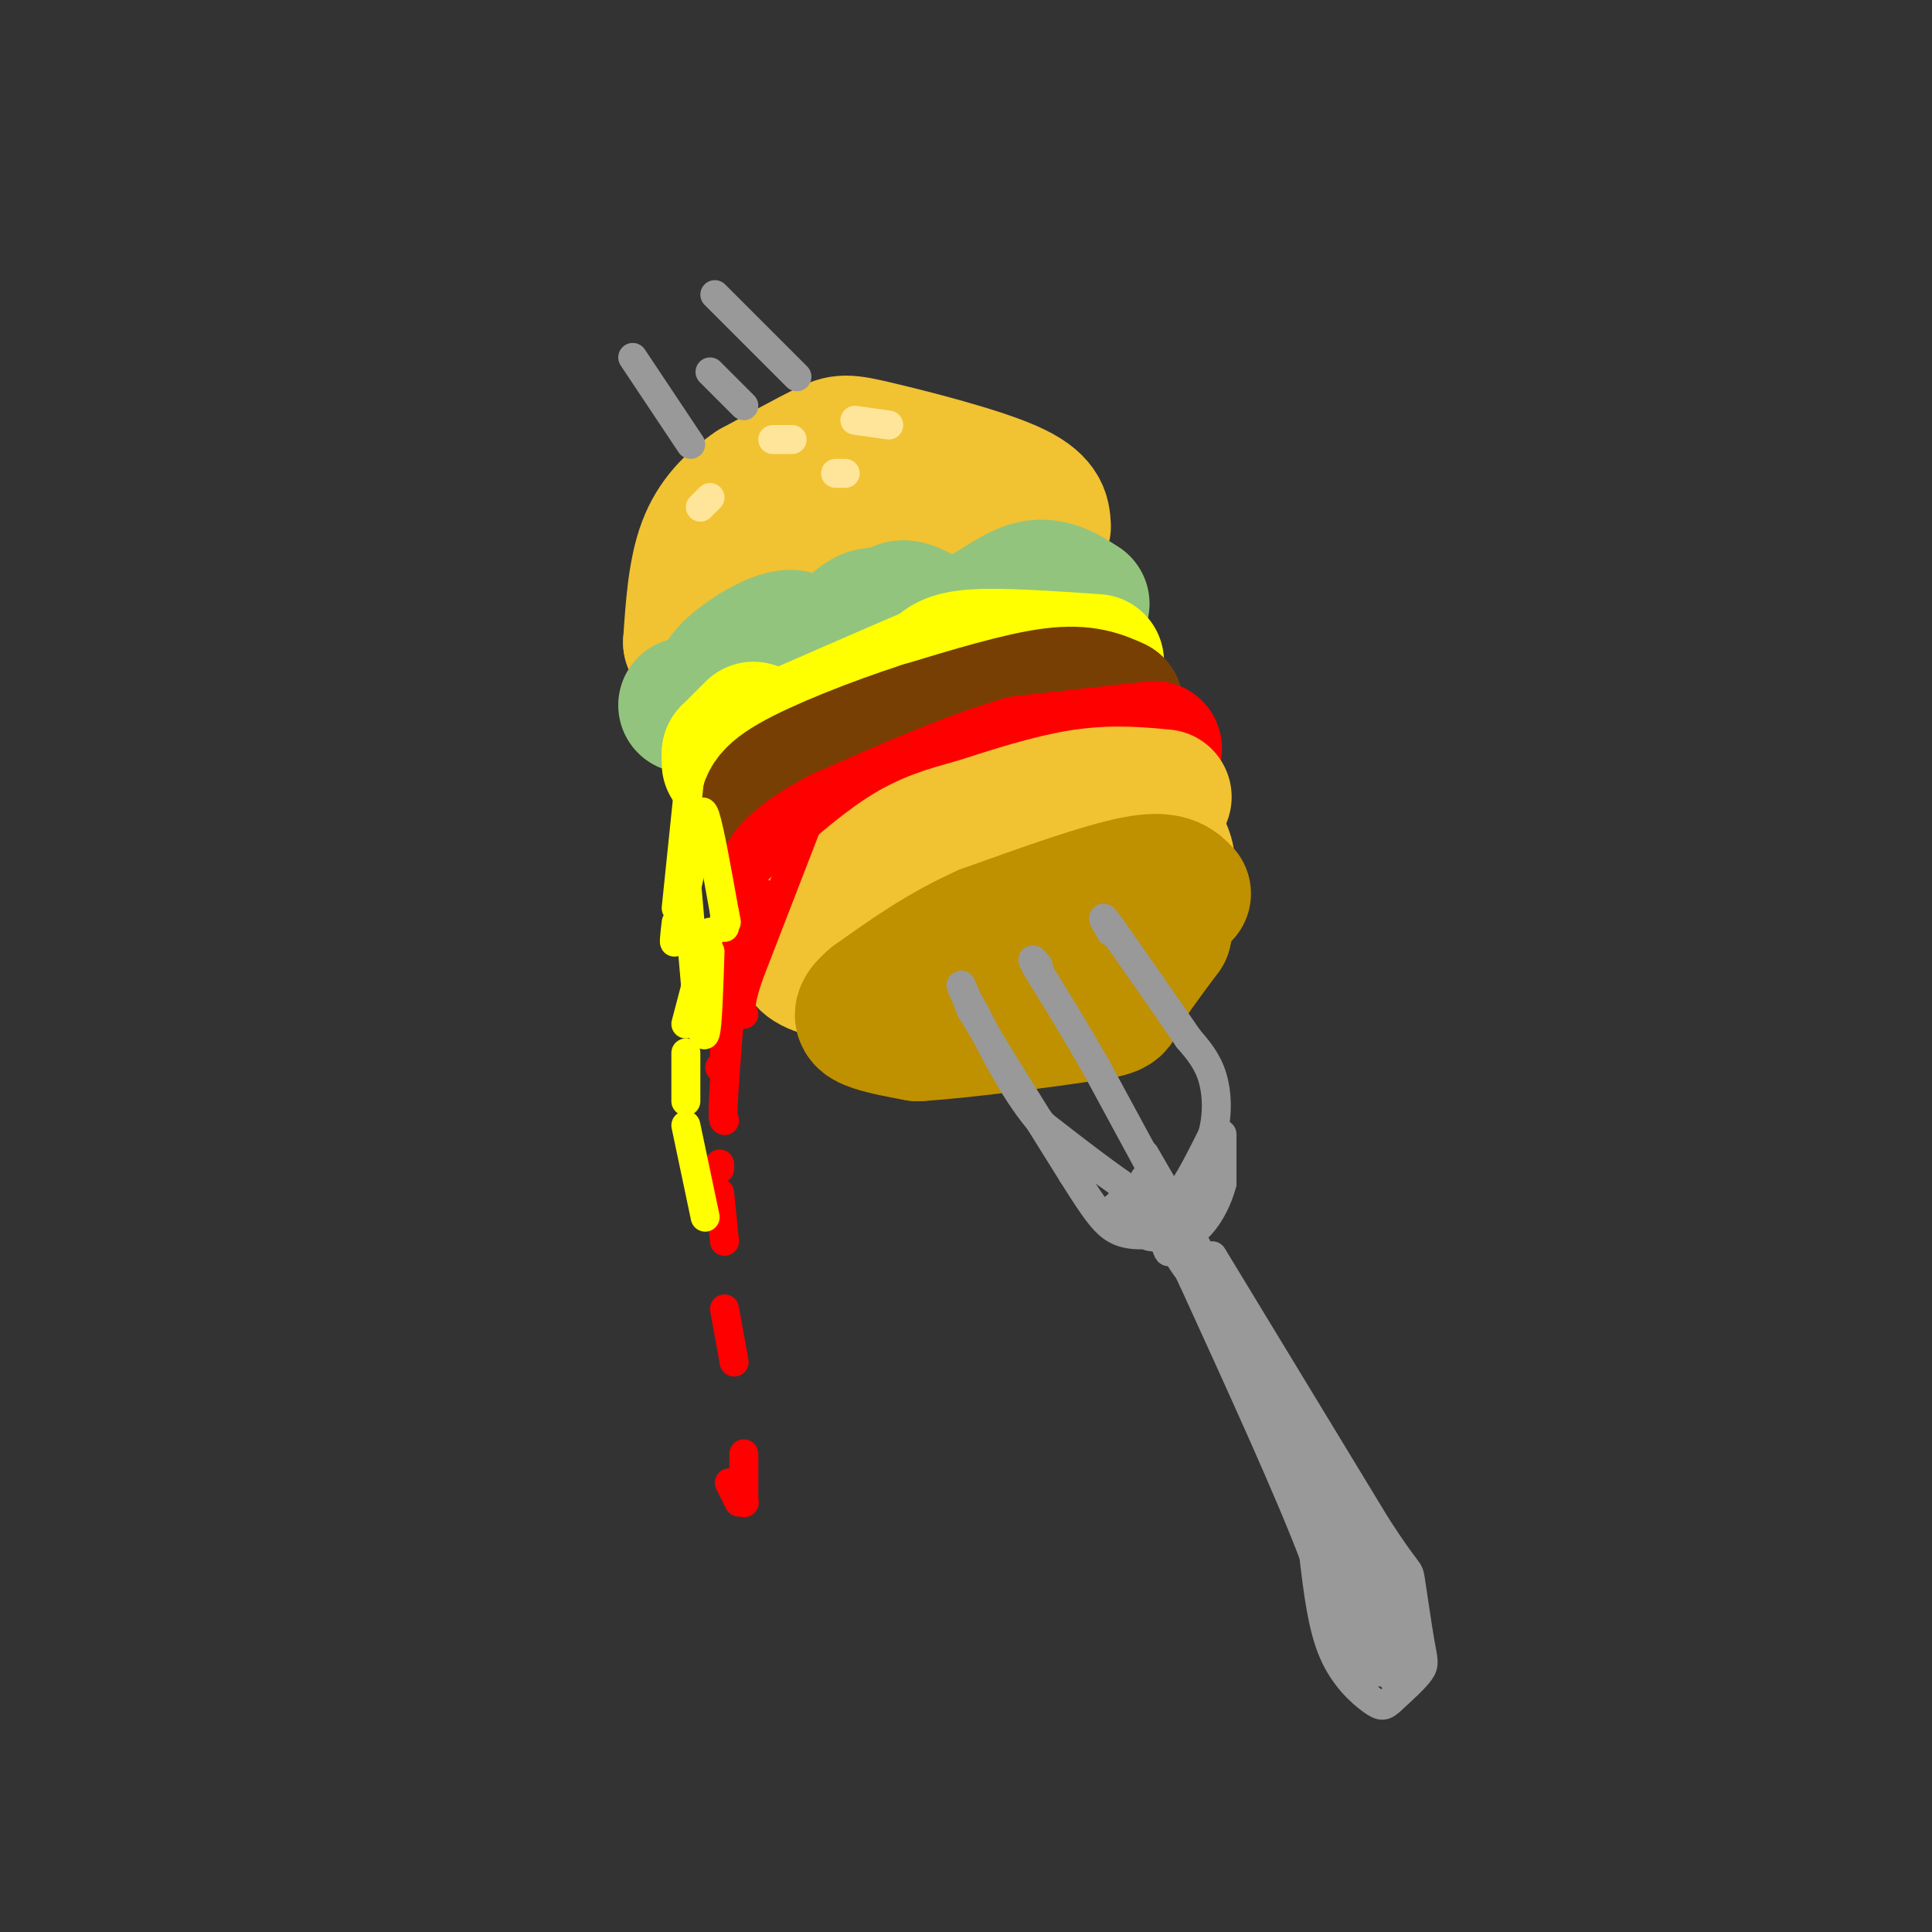 <svg viewBox='0 0 400 400' version='1.1' xmlns='http://www.w3.org/2000/svg' xmlns:xlink='http://www.w3.org/1999/xlink'><rect x="0" y="0" width="400" height="400" fill="#333333" stroke="none"/><g fill='none' stroke='rgb(241,194,50)' stroke-width='28' stroke-linecap='round' stroke-linejoin='round'><path d='M216,109c-0.143,-2.524 -0.286,-5.048 -7,-8c-6.714,-2.952 -20.000,-6.333 -27,-8c-7.000,-1.667 -7.714,-1.619 -11,0c-3.286,1.619 -9.143,4.810 -15,8'/><path d='M156,101c-4.422,3.022 -7.978,6.578 -10,12c-2.022,5.422 -2.511,12.711 -3,20'/><path d='M143,133c2.556,3.422 10.444,1.978 19,0c8.556,-1.978 17.778,-4.489 27,-7'/><path d='M189,126c7.775,-2.477 13.713,-5.169 17,-7c3.287,-1.831 3.923,-2.801 2,-5c-1.923,-2.199 -6.407,-5.628 -13,-6c-6.593,-0.372 -15.297,2.314 -24,5'/><path d='M171,113c-6.610,2.230 -11.136,5.305 -13,7c-1.864,1.695 -1.067,2.011 0,3c1.067,0.989 2.403,2.651 6,0c3.597,-2.651 9.456,-9.615 9,-10c-0.456,-0.385 -7.228,5.807 -14,12'/></g>
<g fill='none' stroke='rgb(147,196,125)' stroke-width='28' stroke-linecap='round' stroke-linejoin='round'><path d='M224,125c-3.369,-2.167 -6.738,-4.333 -11,-3c-4.262,1.333 -9.417,6.167 -14,7c-4.583,0.833 -8.595,-2.333 -11,-3c-2.405,-0.667 -3.202,1.167 -4,3'/><path d='M184,129c-1.177,-0.333 -2.119,-2.667 -5,-1c-2.881,1.667 -7.700,7.333 -10,8c-2.300,0.667 -2.081,-3.667 -5,-4c-2.919,-0.333 -8.977,3.333 -12,6c-3.023,2.667 -3.012,4.333 -3,6'/><path d='M142,146c0.000,0.000 14.000,2.000 14,2'/></g>
<g fill='none' stroke='rgb(255,255,0)' stroke-width='28' stroke-linecap='round' stroke-linejoin='round'><path d='M227,137c-9.750,-0.667 -19.500,-1.333 -25,-1c-5.500,0.333 -6.750,1.667 -8,3'/><path d='M194,139c-6.333,2.667 -18.167,7.833 -30,13'/><path d='M164,152c-5.333,2.167 -3.667,1.083 -2,0'/><path d='M156,151c0.000,0.000 -5.000,5.000 -5,5'/><path d='M151,156c0.000,0.000 0.000,2.000 0,2'/></g>
<g fill='none' stroke='rgb(120,63,4)' stroke-width='28' stroke-linecap='round' stroke-linejoin='round'><path d='M231,146c-3.167,-1.417 -6.333,-2.833 -13,-2c-6.667,0.833 -16.833,3.917 -27,7'/><path d='M191,151c-9.978,3.222 -21.422,7.778 -27,11c-5.578,3.222 -5.289,5.111 -5,7'/><path d='M159,169c-1.667,2.422 -3.333,4.978 1,5c4.333,0.022 14.667,-2.489 25,-5'/><path d='M185,169c7.756,-1.444 14.644,-2.556 21,-5c6.356,-2.444 12.178,-6.222 18,-10'/><path d='M224,154c0.833,-1.333 -6.083,0.333 -13,2'/></g>
<g fill='none' stroke='rgb(255,0,0)' stroke-width='28' stroke-linecap='round' stroke-linejoin='round'><path d='M239,155c0.000,0.000 -27.000,3.000 -27,3'/><path d='M212,158c-10.833,3.000 -24.417,9.000 -38,15'/><path d='M174,173c-9.111,4.733 -12.889,9.067 -11,10c1.889,0.933 9.444,-1.533 17,-4'/><path d='M180,179c7.933,-1.778 19.267,-4.222 27,-7c7.733,-2.778 11.867,-5.889 16,-9'/><path d='M228,161c0.000,0.000 -1.000,0.000 -1,0'/></g>
<g fill='none' stroke='rgb(241,194,50)' stroke-width='28' stroke-linecap='round' stroke-linejoin='round'><path d='M241,165c-5.250,-0.500 -10.500,-1.000 -17,0c-6.500,1.000 -14.250,3.500 -22,6'/><path d='M202,171c-6.000,1.644 -10.000,2.756 -15,6c-5.000,3.244 -11.000,8.622 -17,14'/><path d='M170,191c-3.756,3.822 -4.644,6.378 -3,8c1.644,1.622 5.822,2.311 10,3'/><path d='M177,202c6.845,1.333 18.958,3.167 28,2c9.042,-1.167 15.012,-5.333 19,-9c3.988,-3.667 5.994,-6.833 8,-10'/><path d='M232,185c1.798,-3.310 2.292,-6.583 2,-9c-0.292,-2.417 -1.369,-3.976 -9,-1c-7.631,2.976 -21.815,10.488 -36,18'/><path d='M189,193c-2.667,3.911 8.667,4.689 15,4c6.333,-0.689 7.667,-2.844 9,-5'/><path d='M238,174c1.067,0.089 2.133,0.178 3,2c0.867,1.822 1.533,5.378 -1,9c-2.533,3.622 -8.267,7.311 -14,11'/></g>
<g fill='none' stroke='rgb(191,144,0)' stroke-width='28' stroke-linecap='round' stroke-linejoin='round'><path d='M245,185c-1.583,-1.667 -3.167,-3.333 -10,-2c-6.833,1.333 -18.917,5.667 -31,10'/><path d='M204,193c-9.000,4.000 -16.000,9.000 -23,14'/><path d='M181,207c-3.978,3.200 -2.422,4.200 0,5c2.422,0.800 5.711,1.400 9,2'/><path d='M190,214c8.714,-0.512 26.000,-2.792 34,-4c8.000,-1.208 6.714,-1.345 8,-4c1.286,-2.655 5.143,-7.827 9,-13'/><path d='M241,193c0.833,-2.667 -1.583,-2.833 -4,-3'/><path d='M235,190c0.000,0.000 -9.000,3.000 -9,3'/></g>
<g fill='none' stroke='rgb(153,153,153)' stroke-width='6' stroke-linecap='round' stroke-linejoin='round'><path d='M251,260c0.000,0.000 34.000,56.000 34,56'/><path d='M285,316c6.743,10.443 6.601,8.552 7,11c0.399,2.448 1.338,9.236 2,13c0.662,3.764 1.046,4.504 0,6c-1.046,1.496 -3.523,3.748 -6,6'/><path d='M288,352c-1.405,1.286 -1.917,1.500 -4,0c-2.083,-1.500 -5.738,-4.714 -8,-10c-2.262,-5.286 -3.131,-12.643 -4,-20'/><path d='M272,322c-4.833,-12.833 -14.917,-34.917 -25,-57'/><path d='M247,265c-4.911,-10.422 -4.689,-7.978 -3,-5c1.689,2.978 4.844,6.489 8,10'/><path d='M252,270c4.500,9.000 11.750,26.500 19,44'/><path d='M271,314c4.253,11.503 5.385,18.259 4,12c-1.385,-6.259 -5.289,-25.533 -7,-30c-1.711,-4.467 -1.230,5.874 3,19c4.230,13.126 12.209,29.036 12,26c-0.209,-3.036 -8.604,-25.018 -17,-47'/><path d='M266,294c-2.524,-5.202 -0.333,5.292 -1,4c-0.667,-1.292 -4.190,-14.369 -5,-17c-0.810,-2.631 1.095,5.185 3,13'/><path d='M263,294c5.044,12.511 16.156,37.289 22,48c5.844,10.711 6.422,7.356 7,4'/><path d='M292,346c-1.370,-3.400 -8.295,-13.900 -12,-17c-3.705,-3.100 -4.189,1.200 -3,7c1.189,5.800 4.051,13.100 4,12c-0.051,-1.100 -3.015,-10.600 -3,-13c0.015,-2.400 3.007,2.300 6,7'/><path d='M284,342c0.444,-1.356 -1.446,-8.246 -3,-10c-1.554,-1.754 -2.771,1.627 -1,6c1.771,4.373 6.530,9.738 6,6c-0.530,-3.738 -6.348,-16.579 -9,-19c-2.652,-2.421 -2.137,5.579 -1,11c1.137,5.421 2.896,8.263 4,8c1.104,-0.263 1.552,-3.632 2,-7'/><path d='M282,337c-0.691,-2.520 -3.419,-5.319 -4,-4c-0.581,1.319 0.985,6.755 3,10c2.015,3.245 4.480,4.298 6,2c1.520,-2.298 2.095,-7.947 0,-12c-2.095,-4.053 -6.861,-6.509 -8,-6c-1.139,0.509 1.347,3.983 2,3c0.653,-0.983 -0.528,-6.424 -3,-11c-2.472,-4.576 -6.236,-8.288 -10,-12'/><path d='M268,307c-0.845,-0.452 2.042,4.417 2,3c-0.042,-1.417 -3.012,-9.119 -1,-7c2.012,2.119 9.006,14.060 16,26'/><path d='M285,329c3.509,3.200 4.280,-1.800 -1,-10c-5.280,-8.200 -16.611,-19.600 -16,-18c0.611,1.600 13.165,16.200 18,21c4.835,4.800 1.953,-0.200 -2,-5c-3.953,-4.800 -8.976,-9.400 -14,-14'/><path d='M270,303c-2.333,-1.833 -1.167,0.583 0,3'/><path d='M251,266c0.000,0.000 -10.000,-14.000 -10,-14'/><path d='M241,252c-2.229,-3.409 -2.802,-4.933 -2,-2c0.802,2.933 2.978,10.322 3,9c0.022,-1.322 -2.109,-11.356 -1,-12c1.109,-0.644 5.460,8.102 6,10c0.540,1.898 -2.730,-3.051 -6,-8'/><path d='M241,249c1.022,1.778 6.578,10.222 8,12c1.422,1.778 -1.289,-3.111 -4,-8'/><path d='M245,253c-2.000,-3.667 -5.000,-8.833 -8,-14'/><path d='M237,244c1.333,2.333 2.667,4.667 4,5c1.333,0.333 2.667,-1.333 4,-3'/><path d='M245,246c1.667,-2.333 3.833,-6.667 6,-11'/><path d='M251,235c1.156,-4.022 1.044,-8.578 0,-12c-1.044,-3.422 -3.022,-5.711 -5,-8'/><path d='M246,215c-3.500,-5.167 -9.750,-14.083 -16,-23'/><path d='M230,192c-2.667,-3.667 -1.333,-1.333 0,1'/><path d='M240,245c0.000,0.000 -13.000,-24.000 -13,-24'/><path d='M227,221c-4.167,-7.333 -8.083,-13.667 -12,-20'/><path d='M215,201c-2.000,-3.500 -1.000,-2.250 0,-1'/><path d='M243,253c-0.333,-2.000 -0.667,-4.000 -2,-5c-1.333,-1.000 -3.667,-1.000 -6,-1'/><path d='M235,247c-4.167,-2.500 -11.583,-8.250 -19,-14'/><path d='M216,233c-5.500,-6.167 -9.750,-14.583 -14,-23'/><path d='M202,210c-2.933,-5.133 -3.267,-6.467 -3,-6c0.267,0.467 1.133,2.733 2,5'/><path d='M201,209c3.833,6.500 12.417,20.250 21,34'/><path d='M222,243c5.000,7.956 7.000,10.844 10,12c3.000,1.156 7.000,0.578 11,0'/><path d='M243,255c2.988,-0.238 4.958,-0.833 2,-2c-2.958,-1.167 -10.845,-2.905 -13,-3c-2.155,-0.095 1.423,1.452 5,3'/><path d='M237,253c-0.943,-0.981 -5.799,-4.933 -5,-4c0.799,0.933 7.254,6.751 7,7c-0.254,0.249 -7.215,-5.072 -8,-6c-0.785,-0.928 4.608,2.536 10,6'/><path d='M241,256c3.333,-1.500 6.667,-8.250 10,-15'/><path d='M251,241c2.000,-4.111 2.000,-6.889 2,-6c0.000,0.889 0.000,5.444 0,10'/><path d='M253,245c-0.933,3.733 -3.267,8.067 -6,10c-2.733,1.933 -5.867,1.467 -9,1'/><path d='M165,78c0.000,0.000 -17.000,-17.000 -17,-17'/><path d='M154,84c0.000,0.000 -7.000,-7.000 -7,-7'/><path d='M143,92c0.000,0.000 -12.000,-18.000 -12,-18'/></g>
<g fill='none' stroke='rgb(255,0,0)' stroke-width='6' stroke-linecap='round' stroke-linejoin='round'><path d='M153,185c0.000,0.000 -3.000,39.000 -3,39'/><path d='M150,224c-0.500,7.833 -0.250,7.917 0,8'/><path d='M149,241c0.000,0.000 0.000,1.000 0,1'/><path d='M149,247c0.000,0.000 1.000,10.000 1,10'/><path d='M150,271c0.000,0.000 2.000,11.000 2,11'/><path d='M151,307c0.000,0.000 2.000,4.000 2,4'/><path d='M154,311c0.000,0.000 0.100,0.100 0.1,0.1'/><path d='M154,311c0.000,0.000 0.000,-10.000 0,-10'/><path d='M167,171c0.000,0.000 -12.000,31.000 -12,31'/><path d='M155,202c-2.167,6.500 -1.583,7.250 -1,8'/><path d='M150,216c0.000,0.000 0.000,4.000 0,4'/><path d='M149,221c0.000,0.000 0.100,0.100 0.1,0.1'/><path d='M158,185c0.000,0.000 -2.000,8.000 -2,8'/><path d='M154,188c0.000,0.000 -1.000,9.000 -1,9'/></g>
<g fill='none' stroke='rgb(255,255,0)' stroke-width='6' stroke-linecap='round' stroke-linejoin='round'><path d='M143,159c0.000,0.000 -3.000,29.000 -3,29'/><path d='M140,191c-0.333,2.833 -0.667,5.667 0,3c0.667,-2.667 2.333,-10.833 4,-19'/><path d='M144,175c0.889,-5.178 1.111,-8.622 2,-6c0.889,2.622 2.444,11.311 4,20'/><path d='M150,189c0.667,3.333 0.333,1.667 0,0'/><path d='M150,190c0.000,0.000 0.000,2.000 0,2'/><path d='M142,181c0.000,0.000 2.000,23.000 2,23'/><path d='M144,204c0.711,6.556 1.489,11.444 2,10c0.511,-1.444 0.756,-9.222 1,-17'/><path d='M147,193c0.000,0.000 -5.000,19.000 -5,19'/><path d='M142,218c0.000,0.000 0.000,10.000 0,10'/><path d='M142,233c0.000,0.000 4.000,19.000 4,19'/></g>
<g fill='none' stroke='rgb(255,229,153)' stroke-width='6' stroke-linecap='round' stroke-linejoin='round'><path d='M184,88c0.000,0.000 -7.000,-1.000 -7,-1'/><path d='M164,91c0.000,0.000 -4.000,0.000 -4,0'/><path d='M147,103c0.000,0.000 -2.000,2.000 -2,2'/><path d='M175,98c0.000,0.000 -2.000,0.000 -2,0'/></g>
</svg>